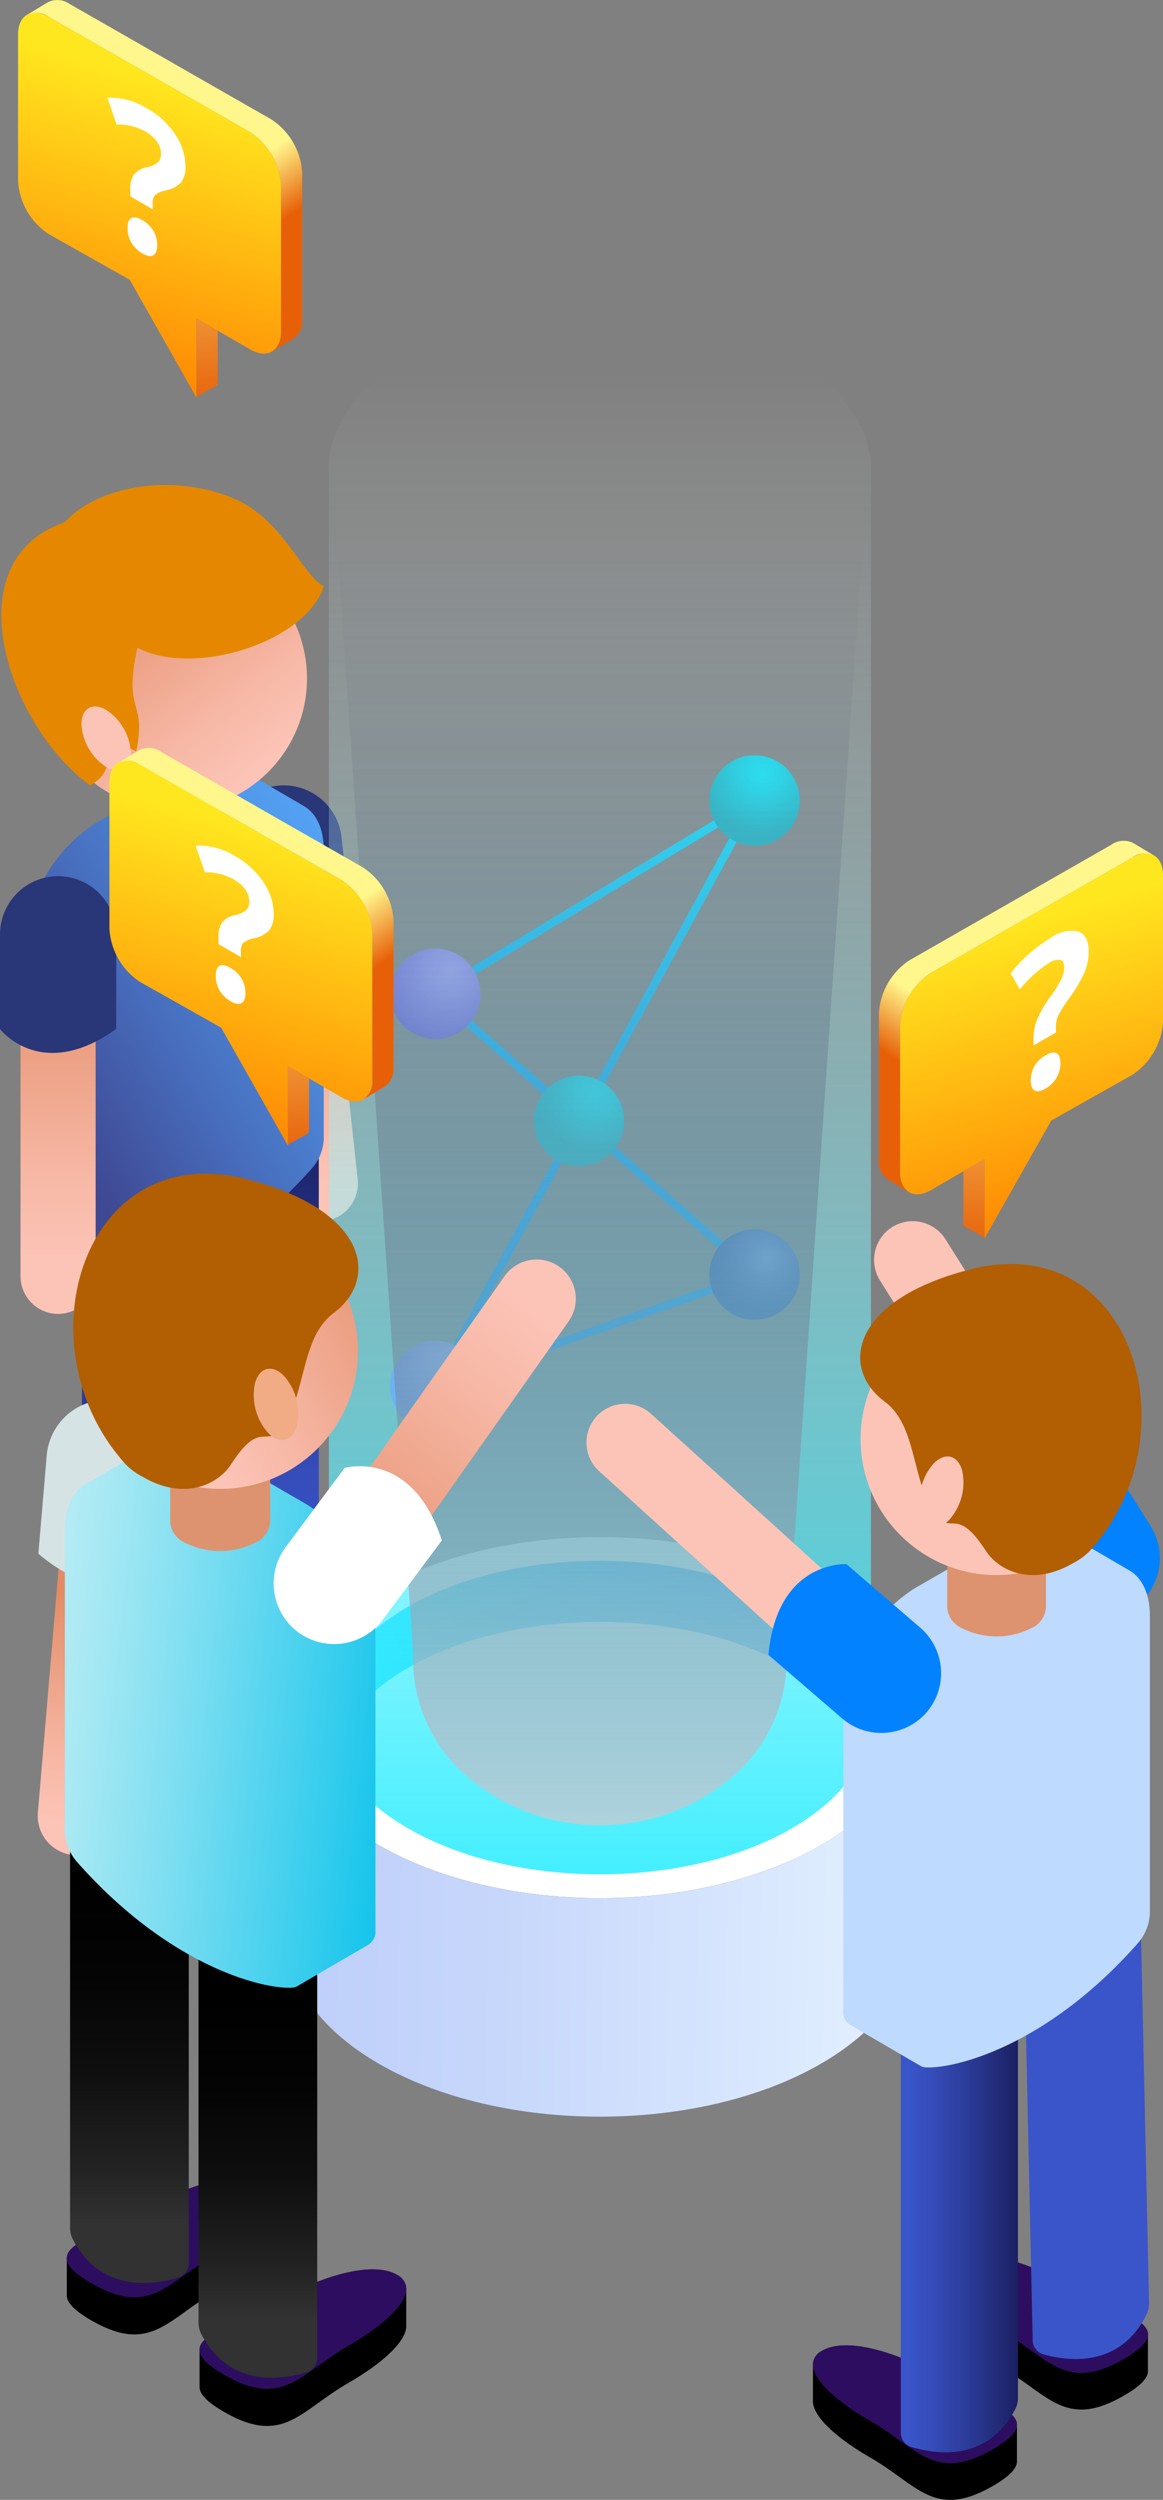 <svg xmlns="http://www.w3.org/2000/svg" xmlns:xlink="http://www.w3.org/1999/xlink" viewBox="0 0 129.453 278.052"><rect x="0" y="0" width="129.453" height="278.052" fill="#808080" stroke="none"/><defs><style>.cls-1{isolation:isolate;}.cls-2{fill:url(#Degradado_sin_nombre_4);}.cls-3{fill:#293677;}.cls-4{fill:#010400;}.cls-5{fill:#1c1c38;}.cls-6{fill:url(#Degradado_sin_nombre_26);}.cls-7{fill:url(#Degradado_sin_nombre_26-2);}.cls-8{fill:url(#Degradado_sin_nombre_23);}.cls-9{fill:#e5a89c;}.cls-10{fill:url(#Degradado_sin_nombre_4-2);}.cls-11{fill:url(#Degradado_sin_nombre_4-3);}.cls-12{fill:#e58800;}.cls-12,.cls-31{fill-rule:evenodd;}.cls-13{fill:#fcc4b7;}.cls-14{fill:#fff;}.cls-15{fill:url(#Degradado_sin_nombre_17);}.cls-16{fill:url(#Degradado_sin_nombre_16);}.cls-17{fill:url(#Degradado_sin_nombre_16-2);}.cls-18{fill:url(#Degradado_sin_nombre_108);}.cls-19{fill:url(#Degradado_sin_nombre_106);}.cls-20{fill:url(#Degradado_sin_nombre_108-2);}.cls-21{fill:url(#Degradado_sin_nombre_107);}.cls-22{fill:url(#Degradado_sin_nombre_106-2);}.cls-23{fill:url(#Degradado_sin_nombre_15);}.cls-24{mix-blend-mode:color-dodge;fill:url(#Degradado_sin_nombre_100);}.cls-25{fill:#2d0d60;}.cls-26{fill:#0382ff;}.cls-27{fill:url(#Degradado_sin_nombre_12);}.cls-28{fill:#3a55ca;}.cls-29{fill:#bedaff;}.cls-30{fill:#dd936f;}.cls-31{fill:#b25e02;}.cls-32{fill:url(#Degradado_sin_nombre_4-4);}.cls-33{fill:#d6e3e5;}.cls-34{fill:url(#Unbenannter_Verlauf_16);}.cls-35{fill:url(#Unbenannter_Verlauf_16-2);}.cls-36{fill:url(#Degradado_sin_nombre_11);}.cls-37{fill:url(#Degradado_sin_nombre_4-5);}.cls-38{fill:url(#Degradado_sin_nombre_4-6);}.cls-39{fill:#f1ac85;}.cls-40{fill:url(#linear-gradient);}.cls-41{fill:url(#linear-gradient-2);}.cls-42{fill:url(#linear-gradient-3);}.cls-43{fill:url(#linear-gradient-4);}.cls-44{fill:url(#linear-gradient-5);}.cls-45{fill:url(#linear-gradient-6);}.cls-46{fill:url(#linear-gradient-7);}.cls-47{fill:url(#linear-gradient-8);}.cls-48{fill:url(#linear-gradient-9);}</style><linearGradient id="Degradado_sin_nombre_4" x1="37.329" y1="134.948" x2="32.667" y2="97.649" gradientUnits="userSpaceOnUse"><stop offset="0.071" stop-color="#fcc4b7"/><stop offset="0.315" stop-color="#f7b8a6"/><stop offset="0.795" stop-color="#e99a7b"/><stop offset="0.999" stop-color="#e28c66"/></linearGradient><linearGradient id="Degradado_sin_nombre_26" x1="16.45" y1="185.179" x2="16.45" y2="132.913" gradientUnits="userSpaceOnUse"><stop offset="0.071" stop-color="#3a55ca"/><stop offset="0.268" stop-color="#354cb9"/><stop offset="0.656" stop-color="#28368e"/><stop offset="0.999" stop-color="#1b2062"/></linearGradient><linearGradient id="Degradado_sin_nombre_26-2" x1="30.152" y1="177.931" x2="30.152" y2="125.001" xlink:href="#Degradado_sin_nombre_26"/><linearGradient id="Degradado_sin_nombre_23" x1="47.107" y1="98.334" x2="5.794" y2="122.977" gradientUnits="userSpaceOnUse"><stop offset="0.071" stop-color="#54a5f8"/><stop offset="0.273" stop-color="#5196e7"/><stop offset="0.671" stop-color="#476dbc"/><stop offset="0.999" stop-color="#3f4893"/></linearGradient><linearGradient id="Degradado_sin_nombre_4-2" x1="29.462" y1="87.946" x2="10.402" y2="64.12" xlink:href="#Degradado_sin_nombre_4"/><linearGradient id="Degradado_sin_nombre_4-3" x1="7.464" y1="143.141" x2="7.464" y2="105.83" xlink:href="#Degradado_sin_nombre_4"/><linearGradient id="Degradado_sin_nombre_17" x1="102.888" y1="213.714" x2="31.678" y2="212.728" gradientUnits="userSpaceOnUse"><stop offset="0" stop-color="#e4f2ff"/><stop offset="0.056" stop-color="#e1efff"/><stop offset="0.648" stop-color="#c7d7fb"/><stop offset="0.999" stop-color="#bdcefa"/></linearGradient><linearGradient id="Degradado_sin_nombre_16" x1="33.642" y1="183.776" x2="98.642" y2="185.154" gradientUnits="userSpaceOnUse"><stop offset="0" stop-color="#00e9ff"/><stop offset="0.181" stop-color="#01d1ff"/><stop offset="0.546" stop-color="#02a6ff"/><stop offset="0.831" stop-color="#038cff"/><stop offset="0.999" stop-color="#0382ff"/></linearGradient><linearGradient id="Degradado_sin_nombre_16-2" x1="82.279" y1="82.991" x2="54.355" y2="163.329" xlink:href="#Degradado_sin_nombre_16"/><radialGradient id="Degradado_sin_nombre_108" cx="85.905" cy="86.234" r="6.689" gradientUnits="userSpaceOnUse"><stop offset="0" stop-color="#00e9ff"/><stop offset="0.334" stop-color="#04daee"/><stop offset="0.992" stop-color="#0db1c3"/><stop offset="1" stop-color="#0db1c2"/></radialGradient><radialGradient id="Degradado_sin_nombre_106" cx="51.048" cy="108.19" r="7.671" gradientUnits="userSpaceOnUse"><stop offset="0" stop-color="#a29afb"/><stop offset="0.325" stop-color="#9389f4"/><stop offset="0.965" stop-color="#6d5ee0"/><stop offset="1" stop-color="#6b5bdf"/></radialGradient><radialGradient id="Degradado_sin_nombre_108-2" cx="67.264" cy="121.874" r="6.472" xlink:href="#Degradado_sin_nombre_108"/><radialGradient id="Degradado_sin_nombre_107" cx="86.359" cy="140.11" r="6.098" gradientUnits="userSpaceOnUse"><stop offset="0" stop-color="#6c91ea"/><stop offset="0.366" stop-color="#4e75cf"/><stop offset="0.763" stop-color="#345db8"/><stop offset="0.999" stop-color="#2a54af"/></radialGradient><radialGradient id="Degradado_sin_nombre_106-2" cx="51.272" cy="151.379" r="6.942" xlink:href="#Degradado_sin_nombre_106"/><linearGradient id="Degradado_sin_nombre_15" x1="67.771" y1="40.762" x2="67.771" y2="236.804" gradientUnits="userSpaceOnUse"><stop offset="0" stop-color="#fff" stop-opacity="0"/><stop offset="1" stop-color="#00e9ff"/></linearGradient><linearGradient id="Degradado_sin_nombre_100" x1="67.771" y1="233.628" x2="67.771" y2="61.009" gradientUnits="userSpaceOnUse"><stop offset="0" stop-color="#fff"/><stop offset="0.121" stop-color="#d9dae0" stop-opacity="0.843"/><stop offset="0.366" stop-color="#9294a6" stop-opacity="0.547"/><stop offset="0.585" stop-color="#5a5c78" stop-opacity="0.312"/><stop offset="0.77" stop-color="#313457" stop-opacity="0.143"/><stop offset="0.914" stop-color="#181b43" stop-opacity="0.039"/><stop offset="0.999" stop-color="#0f123b" stop-opacity="0"/></linearGradient><linearGradient id="Degradado_sin_nombre_12" x1="101.268" y1="244.801" x2="114.307" y2="244.801" gradientUnits="userSpaceOnUse"><stop offset="0.071" stop-color="#3a55ca"/><stop offset="0.268" stop-color="#354cb9"/><stop offset="0.656" stop-color="#28368e"/><stop offset="1" stop-color="#1b2062"/></linearGradient><linearGradient id="Degradado_sin_nombre_4-4" x1="43.644" y1="198.058" x2="57.948" y2="221.99" gradientTransform="matrix(0.89, -0.455, -0.455, -0.89, 60.937, 401.247)" xlink:href="#Degradado_sin_nombre_4"/><linearGradient id="Unbenannter_Verlauf_16" x1="606.221" y1="260.973" x2="606.221" y2="222.155" gradientTransform="matrix(-1, 0, 0, 1, 635.921, 0)" gradientUnits="userSpaceOnUse"><stop offset="0.071" stop-color="#323232"/><stop offset="0.224" stop-color="#222"/><stop offset="0.474" stop-color="#0f0f0f"/><stop offset="0.73" stop-color="#040404"/><stop offset="1"/></linearGradient><linearGradient id="Unbenannter_Verlauf_16-2" x1="620.519" y1="250.604" x2="620.519" y2="208.798" xlink:href="#Unbenannter_Verlauf_16"/><linearGradient id="Degradado_sin_nombre_11" x1="-69.174" y1="187.953" x2="-112.469" y2="192.669" gradientTransform="matrix(-1, 0, 0, 1, -67.255, 0)" gradientUnits="userSpaceOnUse"><stop offset="0.071" stop-color="#b7ecf4"/><stop offset="0.207" stop-color="#a6e8f3"/><stop offset="0.475" stop-color="#7addf1"/><stop offset="0.846" stop-color="#34cced"/><stop offset="0.999" stop-color="#15c4eb"/></linearGradient><linearGradient id="Degradado_sin_nombre_4-5" x1="618.014" y1="154.321" x2="589.145" y2="139.566" gradientTransform="matrix(-0.707, -0.707, -0.707, 0.707, 563.51, 475.692)" xlink:href="#Degradado_sin_nombre_4"/><linearGradient id="Degradado_sin_nombre_4-6" x1="50.688" y1="-433.561" x2="50.688" y2="-476.686" gradientTransform="matrix(0.783, 0.622, 0.622, -0.783, 292.887, -227.395)" xlink:href="#Degradado_sin_nombre_4"/><linearGradient id="linear-gradient" x1="903.761" y1="9.536" x2="913.092" y2="42.194" gradientTransform="matrix(-1, 0, 0, 1, 924.547, 0)" gradientUnits="userSpaceOnUse"><stop offset="0" stop-color="#ffe71f"/><stop offset="1" stop-color="#ff8602"/></linearGradient><linearGradient id="linear-gradient-2" x1="898.074" y1="20.066" x2="894.014" y2="26.025" gradientTransform="matrix(-1, 0, 0, 1, 924.547, 0)" gradientUnits="userSpaceOnUse"><stop offset="0" stop-color="#fff78c"/><stop offset="1" stop-color="#e76008"/></linearGradient><linearGradient id="linear-gradient-3" x1="902.348" y1="13.956" x2="900.145" y2="45.7" gradientTransform="matrix(-1, 0, 0, 1, 923.549, -0.172)" xlink:href="#linear-gradient-2"/><linearGradient id="linear-gradient-4" x1="1407.87" y1="103.045" x2="1417.201" y2="135.702" gradientTransform="translate(-1295.198)" xlink:href="#linear-gradient"/><linearGradient id="linear-gradient-5" x1="1402.184" y1="113.575" x2="1398.124" y2="119.534" gradientTransform="translate(-1295.198)" xlink:href="#linear-gradient-2"/><linearGradient id="linear-gradient-6" x1="1406.458" y1="107.465" x2="1404.255" y2="139.209" gradientTransform="translate(-1296.196 -0.172)" xlink:href="#linear-gradient-2"/><linearGradient id="linear-gradient-7" x1="893.59" y1="92.721" x2="902.92" y2="125.378" xlink:href="#linear-gradient"/><linearGradient id="linear-gradient-8" x1="887.903" y1="103.251" x2="883.843" y2="109.21" xlink:href="#linear-gradient-2"/><linearGradient id="linear-gradient-9" x1="892.177" y1="97.141" x2="889.974" y2="128.884" gradientTransform="matrix(-1, 0, 0, 1, 923.549, -0.172)" xlink:href="#linear-gradient-2"/></defs><title>profitieren-sie-schon</title><g class="cls-1"><g id="Layer_1" data-name="Layer 1"><path class="cls-2" d="M37.101,135.973h-0a4.193,4.193,0,0,1-4.603-3.71L29.006,99.796a4.193,4.193,0,0,1,3.71-4.604h0a4.193,4.193,0,0,1,4.604,3.71l3.491,32.468A4.193,4.193,0,0,1,37.101,135.973Z" transform="translate(-0.998 -0.172)"/><path class="cls-3" d="M40.142,103.775,39.016,93.299a6.485,6.485,0,0,0-7.12-5.738h0a6.485,6.485,0,0,0-5.738,7.12l1.126,10.476S32.441,110.617,40.142,103.775Z" transform="translate(-0.998 -0.172)"/><path class="cls-4" d="M10.764,188.332c-.182,1.823,4.187,2.956,7.852,5.073,5.095,2.941,10.582,4.542,13.196,3.033a1.722,1.722,0,0,0,.997-1.435l-.001-2.991c.092-1.693-2.425-4.274-6.249-8-4.213-4.105-6.899-6.668-13.196-3.032-1.799,1.039-2.522,1.816-2.53,2.48Z" transform="translate(-0.998 -0.172)"/><path class="cls-5" d="M26.56,184.011c5.089,4.959,7.867,7.89,5.252,9.4-2.614,1.509-7.837-.764-13.196-4.813-4.694-3.546-11.55-3.983-5.253-7.619C19.661,177.343,22.347,179.906,26.56,184.011Z" transform="translate(-0.998 -0.172)"/><path class="cls-6" d="M22.488,180.413a2.736,2.736,0,0,0,.292-1.267V135.459c0-2.762-2.849-5.022-6.33-5.022h0c-3.482,0-6.331,2.26-6.331,5.022v47.504a1.591,1.591,0,0,0,1.125,1.527C13.673,185.225,19.431,186.275,22.488,180.413Z" transform="translate(-0.998 -0.172)"/><path class="cls-4" d="M24.466,178.229c-.182,1.823,4.187,2.956,7.852,5.073,5.095,2.941,10.582,4.542,13.196,3.033a1.722,1.722,0,0,0,.997-1.435l-.001-2.991c.092-1.693-2.425-4.274-6.249-8-4.213-4.105-6.899-6.668-13.196-3.032-1.799,1.039-2.522,1.816-2.53,2.48Z" transform="translate(-0.998 -0.172)"/><path class="cls-5" d="M40.261,173.908c5.089,4.959,7.867,7.89,5.253,9.4-2.614,1.509-7.837-.764-13.196-4.813-4.694-3.546-11.55-3.983-5.253-7.619S36.048,169.802,40.261,173.908Z" transform="translate(-0.998 -0.172)"/><path class="cls-7" d="M36.19,170.31a2.734,2.734,0,0,0,.292-1.267V125.356c0-2.762-2.849-5.023-6.331-5.023h0c-3.482,0-6.33,2.26-6.33,5.023V172.86a1.592,1.592,0,0,0,1.125,1.527C27.374,175.122,33.133,176.172,36.19,170.31Z" transform="translate(-0.998 -0.172)"/><path class="cls-8" d="M12.207,143.313a1.155,1.155,0,0,0,.535.177c2.8.217,12.862-1.975,22.928-13.32a5.269,5.269,0,0,0,1.365-3.263V94.713c0-2.427-.867-4.129-2.261-4.914l-7.57-4.416c-1.377-.82-3.288-.722-5.394.494L11.486,91.837a16.815,16.815,0,0,0-7.579,13.128v32.383a1.643,1.643,0,0,0,.73,1.55Z" transform="translate(-0.998 -0.172)"/><path class="cls-9" d="M15.136,93.836a2.629,2.629,0,0,0,1.56,2.214,8.343,8.343,0,0,0,7.549 0,2.629,2.629,0,0,0,1.561-2.214V86.821a2.629,2.629,0,0,0-1.561-2.214,8.342,8.342,0,0,0-7.549,0,2.629,2.629,0,0,0-1.56,2.214Z" transform="translate(-0.998 -0.172)"/><circle class="cls-10" cx="19.473" cy="75.459" r="14.697"/><path class="cls-11" d="M7.463,146.315h0a4.193,4.193,0,0,1-4.18-4.181V109.479A4.192,4.192,0,0,1,7.463,105.299h0a4.193,4.193,0,0,1,4.181,4.18V142.134A4.193,4.193,0,0,1,7.463,146.315Z" transform="translate(-0.998 -0.172)"/><path class="cls-3" d="M13.93,114.626V104.09a6.485,6.485,0,0,0-6.466-6.466H7.463A6.485,6.485,0,0,0,.998,104.09v10.536S5.541,120.606,13.93,114.626Z" transform="translate(-0.998 -0.172)"/><path class="cls-12" d="M8.208,58.252C-4.35,62.564,1.894,80.908,11.029,87.524c4.467-2.441-.965-6.81,5.129-3.769,1.213-5.908-1.513-4.108.14-11.536,6.386,3.331,18.817-.707,20.746-6.862-2.224-.987-4.555-7.305-9.758-9.622C20.59,52.751,12.02,54.068,8.208,58.252Z" transform="translate(-0.998 -0.172)"/><path class="cls-13" d="M15.561,83.888c0,1.752-1.23,2.463-2.748,1.587a6.075,6.075,0,0,1-2.748-4.76c0-1.753,1.23-2.463,2.748-1.587A6.074,6.074,0,0,1,15.561,83.888Z" transform="translate(-0.998 -0.172)"/><ellipse class="cls-14" cx="66.774" cy="191.038" rx="34.778" ry="20.079"/><path class="cls-15" d="M92.363,205.408c-13.582,7.841-35.602,7.841-49.184 0-6.738-3.89-10.129-8.979-10.181-14.078v24.071c-.053,5.179,3.337,10.367,10.181,14.319,13.582,7.841,35.602,7.841,49.184-0,6.844-3.951,10.235-9.14,10.181-14.319v-24.071C102.492,196.429,99.101,201.518,92.363,205.408Z" transform="translate(-0.998 -0.172)"/><path class="cls-16" d="M46.419,185.676c11.793-6.809,30.913-6.809,42.705-0,4.392,2.536,7.146,5.659,8.266,8.931,1.888-5.514-.866-11.452-8.266-15.725-11.793-6.809-30.912-6.809-42.705 0-7.401,4.273-10.154,10.211-8.267,15.725C39.273,191.335,42.026,188.212,46.419,185.676Z" transform="translate(-0.998 -0.172)"/><path class="cls-17" d="M49.446,154.804a.458.458,0,0,1-.402-.677l15.92-29.175-15.821-13.9a.458.458,0,0,1,.065-.736L84.753,88.818a.457.457,0,0,1,.638.611l-19.273,35.319,19.173,16.845a.457.457,0,0,1-.151.776l-35.544,12.41A.443.443,0,0,1,49.446,154.804Zm16.224-29.233L50.417,153.522l33.682-11.759Zm-15.452-14.794,15.197,13.351L83.775,90.479Z" transform="translate(-0.998 -0.172)"/><path class="cls-18" d="M90.02,89.21a5.031,5.031,0,1,1-5.031-5.031A5.031,5.031,0,0,1,90.02,89.21Z" transform="translate(-0.998 -0.172)"/><path class="cls-19" d="M54.477,110.708a5.031,5.031,0,1,1-5.031-5.031A5.031,5.031,0,0,1,54.477,110.708Z" transform="translate(-0.998 -0.172)"/><path class="cls-20" d="M70.469,124.841a5.031,5.031,0,1,1-5.031-5.031A5.031,5.031,0,0,1,70.469,124.841Z" transform="translate(-0.998 -0.172)"/><path class="cls-21" d="M90.02,141.936a5.031,5.031,0,1,1-5.031-5.031A5.031,5.031,0,0,1,90.02,141.936Z" transform="translate(-0.998 -0.172)"/><path class="cls-22" d="M54.477,154.347a5.031,5.031,0,1,1-5.031-5.031A5.031,5.031,0,0,1,54.477,154.347Z" transform="translate(-0.998 -0.172)"/><path class="cls-23" d="M37.603,190.523c-.319,4.688,2.617,9.436,8.816,13.015,11.793,6.809,30.912,6.808,42.705-0,6.199-3.579,9.135-8.327,8.816-13.015V53.033c.319-4.688-2.617-9.436-8.816-13.015-11.793-6.809-30.912-6.809-42.705,0-6.199,3.579-9.135,8.327-8.816,13.015Z" transform="translate(-0.998 -0.172)"/><path class="cls-24" d="M46.989,184.144a17.163,17.163,0,0,0,6.073,13.685,22.833,22.833,0,0,0,29.419,0,17.164,17.164,0,0,0,6.073-13.685l9.386-137.023c.319-4.688-2.617-9.436-8.816-13.015-11.793-6.809-30.912-6.809-42.705,0-6.199,3.579-9.135,8.327-8.816,13.015Z" transform="translate(-0.998 -0.172)"/><path d="M91.487,267.149c-.099,1.716,2.492,4.125,6.436,6.402,5.247,3.029,7.105,6.867,13.591,3.123,1.856-1.072,2.633-1.924,2.678-2.666v-4.032c.182-1.876-4.315-3.042-8.088-5.22-5.247-3.029-10.898-4.678-13.59-3.123a1.771,1.771,0,0,0-1.026,1.485Z" transform="translate(-0.998 -0.172)"/><path class="cls-25" d="M97.923,269.479c-5.247-3.029-8.102-6.292-5.409-7.846,2.692-1.555,8.344.094,13.59,3.123,5.247,3.029,11.895,4.102,5.409,7.846C105.028,276.346,103.169,272.508,97.923,269.479Z" transform="translate(-0.998 -0.172)"/><path d="M106.07,257.104c-.099,1.716,2.492,4.125,6.436,6.402,5.247,3.029,7.105,6.867,13.59,3.123,1.856-1.071,2.633-1.924,2.678-2.666v-4.032c.182-1.875-4.315-3.042-8.088-5.22-5.247-3.029-10.898-4.678-13.59-3.123a1.771,1.771,0,0,0-1.026,1.485Z" transform="translate(-0.998 -0.172)"/><path class="cls-25" d="M112.505,259.434c-5.247-3.029-8.102-6.292-5.409-7.846,2.692-1.554,8.344.094,13.59,3.123,5.247,3.029,11.895,4.102,5.409,7.846C119.611,266.301,117.752,262.463,112.505,259.434Z" transform="translate(-0.998 -0.172)"/><path class="cls-13" d="M100.301,136.657h0a4.318,4.318,0,0,1,5.937,1.353L124.139,166.48a4.318,4.318,0,0,1-1.353,5.937h0a4.318,4.318,0,0,1-5.937-1.353l-17.901-28.47A4.318,4.318,0,0,1,100.301,136.657Z" transform="translate(-0.998 -0.172)"/><path class="cls-26" d="M112.035,167.829l5.776,9.186a6.679,6.679,0,0,0,9.182,2.093h0a6.679,6.679,0,0,0,2.093-9.182l-5.775-9.186S116.07,158.017,112.035,167.829Z" transform="translate(-0.998 -0.172)"/><path class="cls-27" d="M114.006,268.137a2.818,2.818,0,0,0,.301-1.305v-44.992c0-2.845-2.934-5.173-6.52-5.173h0c-3.586,0-6.519,2.328-6.519,5.173v48.923a1.639,1.639,0,0,0,1.159,1.573C104.927,273.093,110.857,274.175,114.006,268.137Z" transform="translate(-0.998 -0.172)"/><path class="cls-28" d="M128.626,257.59a2.816,2.816,0,0,0,.272-1.311l-.985-44.981c-.062-2.844-3.047-5.107-6.631-5.029h0c-3.585.079-6.467,2.47-6.405,5.314l1.071,48.912a1.639,1.639,0,0,0,1.193,1.547C119.658,262.744,125.611,263.695,128.626,257.59Z" transform="translate(-0.998 -0.172)"/><path class="cls-29" d="M103.417,229.929a1.188,1.188,0,0,0,.551.182c2.883.223,13.246-2.034,23.613-13.718a5.426,5.426,0,0,0,1.405-3.36V179.877c0-2.499-.893-4.252-2.329-5.06l-7.796-4.548c-1.418-.844-3.387-.744-5.555.508L102.675,176.916a17.317,17.317,0,0,0-7.806,13.519v33.351a1.691,1.691,0,0,0,.752,1.596Z" transform="translate(-0.998 -0.172)"/><path class="cls-30" d="M106.434,178.974a2.707,2.707,0,0,0,1.607,2.28,8.591,8.591,0,0,0,7.774,0,2.707,2.707,0,0,0,1.607-2.28v-7.224a2.707,2.707,0,0,0-1.607-2.28,8.592,8.592,0,0,0-7.774,0,2.707,2.707,0,0,0-1.607,2.28Z" transform="translate(-0.998 -0.172)"/><circle class="cls-13" cx="110.93" cy="160.054" r="15.136"/><path class="cls-13" d="M67.314,157.807h0a4.318,4.318,0,0,1,6.072-.454l24.315,22.035a4.318,4.318,0,0,1,.455,6.072h0a4.318,4.318,0,0,1-6.072.455l-24.315-22.035A4.318,4.318,0,0,1,67.314,157.807Z" transform="translate(-0.998 -0.172)"/><path class="cls-26" d="M86.531,184.24l8.224,7.079a6.679,6.679,0,0,0,9.391-.703h0a6.679,6.679,0,0,0-.703-9.391L95.219,174.146S87.499,173.675,86.531,184.24Z" transform="translate(-0.998 -0.172)"/><path class="cls-31" d="M120.459,174.026c-4.773,2.781-8.421.668-9.718-1.347-3.266-5.063-3.808-1.685-5.754-4.069-2.551-4.19-1.979-9.904-5.516-12.543-5.076-3.789-3.686-11.333,9.555-14.709,17.791-4.537,24.801,17.881,13.697,30.838A7.026,7.026,0,0,1,120.459,174.026Z" transform="translate(-0.998 -0.172)"/><path class="cls-13" d="M106.641,169.239c-1.276,1.276-2.69.898-3.157-.846a6.256,6.256,0,0,1,1.465-5.468c1.276-1.276,2.69-.898,3.157.846A6.256,6.256,0,0,1,106.641,169.239Z" transform="translate(-0.998 -0.172)"/><path d="M46.216,258.779c.101,1.739-2.525,4.18-6.521,6.487-5.316,3.069-7.2,6.958-13.771,3.165-1.88-1.086-2.668-1.949-2.714-2.702v-4.086c-.184-1.9,4.372-3.083,8.195-5.29,5.316-3.069,11.043-4.739,13.77-3.165a1.794,1.794,0,0,1,1.04,1.504Z" transform="translate(-0.998 -0.172)"/><path class="cls-25" d="M39.696,261.139c5.316-3.069,8.209-6.375,5.481-7.95-2.728-1.575-8.454.095-13.77,3.165-5.316,3.069-12.052,4.156-5.481,7.95C32.496,268.097,34.38,264.208,39.696,261.139Z" transform="translate(-0.998 -0.172)"/><path d="M31.441,248.6c.101,1.739-2.525,4.18-6.521,6.487-5.316,3.069-7.2,6.958-13.771,3.164-1.881-1.086-2.668-1.949-2.714-2.701v-4.086c-.184-1.9,4.372-3.083,8.195-5.29,5.316-3.069,11.042-4.74,13.77-3.165a1.795,1.795,0,0,1,1.04,1.504Z" transform="translate(-0.998 -0.172)"/><path class="cls-25" d="M24.92,250.961c5.316-3.069,8.209-6.375,5.481-7.951-2.728-1.575-8.454.095-13.77,3.165-5.316,3.069-12.052,4.156-5.481,7.95C17.72,257.919,19.603,254.03,24.92,250.961Z" transform="translate(-0.998 -0.172)"/><path class="cls-32" d="M9.191,206.508h0a4.375,4.375,0,0,0,4.716-3.977L16.794,168.578a4.375,4.375,0,0,0-3.977-4.716h0a4.376,4.376,0,0,0-4.717,3.977L5.213,201.792A4.375,4.375,0,0,0,9.191,206.508Z" transform="translate(-0.998 -0.172)"/><path class="cls-33" d="M5.269,172.988l.931-10.955a6.767,6.767,0,0,1,7.295-6.152h0a6.767,6.767,0,0,1,6.152,7.295l-.932,10.955S13.462,179.947,5.269,172.988Z" transform="translate(-0.998 -0.172)"/><path class="cls-34" d="M23.399,259.78a2.857,2.857,0,0,1-.305-1.322V212.87c0-2.883,2.973-5.241,6.606-5.241h0c3.633,0,6.606,2.358,6.606,5.241V262.441a1.661,1.661,0,0,1-1.174,1.594C32.598,264.801,26.59,265.897,23.399,259.78Z" transform="translate(-0.998 -0.172)"/><path class="cls-35" d="M9.101,249.236a2.854,2.854,0,0,1-.305-1.322V202.326c0-2.883,2.973-5.241,6.606-5.241h0c3.633,0,6.606,2.359,6.606,5.241V251.898a1.661,1.661,0,0,1-1.174,1.594C18.3,254.258,12.292,255.354,9.101,249.236Z" transform="translate(-0.998 -0.172)"/><path class="cls-36" d="M34.128,221.065a1.204,1.204,0,0,1-.558.185c-2.921.226-13.421-2.061-23.926-13.9a5.498,5.498,0,0,1-1.424-3.405V170.35c0-2.532.905-4.308,2.359-5.127l7.899-4.608c1.437-.856,3.431-.754,5.629.515l10.773,6.22c4.35,2.511,7.909,8.676,7.909,13.699v33.792a1.714,1.714,0,0,1-.762,1.617Z" transform="translate(-0.998 -0.172)"/><path class="cls-30" d="M31.072,169.435a2.744,2.744,0,0,1-1.629,2.311,8.706,8.706,0,0,1-7.877,0,2.743,2.743,0,0,1-1.628-2.311v-7.32a2.743,2.743,0,0,1,1.628-2.311,8.705,8.705,0,0,1,7.877,0,2.744,2.744,0,0,1,1.629,2.311Z" transform="translate(-0.998 -0.172)"/><circle class="cls-37" cx="25.505" cy="150.438" r="15.336" transform="translate(-99.903 61.925) rotate(-45)"/><path class="cls-38" d="M63.337,141.123h0a4.375,4.375,0,0,0-6.105.893L38.059,169.18a4.375,4.375,0,0,0,.892,6.105h0a4.375,4.375,0,0,0,6.105-.893l19.173-27.164A4.375,4.375,0,0,0,63.337,141.123Z" transform="translate(-0.998 -0.172)"/><path class="cls-14" d="M50.177,171.509l-6.567,8.817a6.767,6.767,0,0,1-9.442,1.38h0a6.767,6.767,0,0,1-1.381-9.442l6.568-8.817S46.885,161.276,50.177,171.509Z" transform="translate(-0.998 -0.172)"/><path class="cls-31" d="M16.861,164.421c4.836,2.818,8.533.677,9.847-1.365,3.309-5.131,3.858-1.708,5.83-4.123,2.585-4.246,2.005-10.035,5.589-12.709,5.144-3.84,3.735-11.483-9.681-14.904-18.026-4.597-25.129,18.118-13.879,31.246A7.121,7.121,0,0,0,16.861,164.421Z" transform="translate(-0.998 -0.172)"/><path class="cls-39" d="M30.862,159.571c1.293,1.293,2.725.91,3.199-.857a6.339,6.339,0,0,0-1.485-5.54c-1.293-1.293-2.725-.91-3.199.857A6.338,6.338,0,0,0,30.862,159.571Z" transform="translate(-0.998 -0.172)"/><path class="cls-40" d="M6.43,2.047,28.852,14.869a7.595,7.595,0,0,1,3.424,5.928v16.264c0,2.173-1.54,3.063-3.424,1.976l-5.981-3.454v8.818L15.446,31.296,6.43,26.213A7.593,7.593,0,0,1,3.007,20.287V4.023C3.007,1.849,4.547.96,6.43,2.047Z" transform="translate(-0.998 -0.172)"/><path class="cls-41" d="M32.276,37.061V20.797A7.595,7.595,0,0,0,28.852,14.869L6.43,2.047a2.432,2.432,0,0,0-2.355-.264l-.001-.002L6.359.406a2.398,2.398,0,0,1,2.427.229L31.209,13.459a7.592,7.592,0,0,1,3.422,5.928v16.263a2.358,2.358,0,0,1-1.078,2.252l-2.256,1.353v-.001A2.42,2.42,0,0,0,32.276,37.061Z" transform="translate(-0.998 -0.172)"/><polygon class="cls-42" points="21.874 35.411 24.23 36.771 24.23 42.818 21.874 44.135 21.874 35.411"/><path class="cls-14" d="M15.498,22.012v-.805a2.765,2.765,0,0,1,.386-1.594,2.436,2.436,0,0,1,1.413-.826,2.841,2.841,0,0,0,1.304-.575,1.331,1.331,0,0,0,.316-.96,2.262,2.262,0,0,0-.452-1.338,3.962,3.962,0,0,0-1.263-1.099,6.18,6.18,0,0,0-3.222-.794l-1.026-2.974a7.814,7.814,0,0,1,4.457,1.212,9.021,9.021,0,0,1,3.085,2.858,6.368,6.368,0,0,1,1.144,3.534,2.865,2.865,0,0,1-.471,1.794,3.217,3.217,0,0,1-1.79.924,2.664,2.664,0,0,0-1.144.515,1.36,1.36,0,0,0-.239.915v.653ZM15.195,25.558c0-.609.142-.988.425-1.136q.423-.224,1.234.244a3.263,3.263,0,0,1,1.211,1.177,3.128,3.128,0,0,1,.429,1.619q0,.86-.434,1.103-.433.245-1.206-.2a3.328,3.328,0,0,1-1.224-1.192A3.127,3.127,0,0,1,15.195,25.558Z" transform="translate(-0.998 -0.172)"/><path class="cls-43" d="M127.029,95.556l-22.424,12.822a7.593,7.593,0,0,0-3.423,5.928v16.264c0,2.173,1.54,3.063,3.423,1.976l5.982-3.454v8.818l7.426-13.105,9.017-5.083a7.593,7.593,0,0,0,3.422-5.926V97.531C130.451,95.358,128.911,94.469,127.029,95.556Z" transform="translate(-0.998 -0.172)"/><path class="cls-44" d="M101.182,130.57v-16.264a7.593,7.593,0,0,1,3.423-5.928l22.424-12.822a2.429,2.429,0,0,1,2.354-.264l.002-.002L127.1,93.915a2.398,2.398,0,0,0-2.427.23L102.249,106.968a7.59,7.59,0,0,0-3.421,5.928v16.263a2.359,2.359,0,0,0,1.077,2.251l2.256,1.353v-.001A2.419,2.419,0,0,1,101.182,130.57Z" transform="translate(-0.998 -0.172)"/><polygon class="cls-45" points="109.589 128.919 107.233 130.28 107.233 136.327 109.589 137.644 109.589 128.919"/><path class="cls-14" d="M116.035,116.454v-.806a5.587,5.587,0,0,1,.387-2.039,12.301,12.301,0,0,1,1.412-2.458,14.271,14.271,0,0,0,1.304-2.081,3.184,3.184,0,0,0,.317-1.324c0-.471-.152-.744-.453-.816a1.883,1.883,0,0,0-1.264.359,13.565,13.565,0,0,0-3.221,2.926l-1.026-1.789a16.475,16.475,0,0,1,4.456-3.933,3.852,3.852,0,0,1,3.086-.704q1.144.417,1.145,2.212a6.093,6.093,0,0,1-.471,2.339,16.367,16.367,0,0,1-1.79,2.991,13.531,13.531,0,0,0-1.144,1.836,2.917,2.917,0,0,0-.24,1.194v.653Zm-.302,3.895a3.125,3.125,0,0,1,.425-1.627,3.334,3.334,0,0,1,1.234-1.181q.781-.451,1.211-.22.429.231.429,1.123a3.139,3.139,0,0,1-.435,1.605,3.236,3.236,0,0,1-1.205,1.191q-.791.457-1.224.223Q115.734,121.229,115.733,120.349Z" transform="translate(-0.998 -0.172)"/><path class="cls-46" d="M16.601,85.232l22.424,12.822a7.594,7.594,0,0,1,3.423,5.928v16.264c0,2.173-1.54,3.063-3.423,1.976l-5.982-3.454v8.818l-7.425-13.105-9.017-5.083a7.593,7.593,0,0,1-3.423-5.926V87.207C13.178,85.034,14.718,84.145,16.601,85.232Z" transform="translate(-0.998 -0.172)"/><path class="cls-47" d="M42.447,120.245v-16.264a7.594,7.594,0,0,0-3.423-5.928L16.601,85.232a2.431,2.431,0,0,0-2.355-.264l-.001-.002L16.53,83.591a2.396,2.396,0,0,1,2.427.229L41.381,96.643a7.592,7.592,0,0,1,3.421,5.928v16.263a2.357,2.357,0,0,1-1.078,2.251l-2.256,1.353v-.001A2.42,2.42,0,0,0,42.447,120.245Z" transform="translate(-0.998 -0.172)"/><polygon class="cls-48" points="32.045 118.595 34.401 119.956 34.401 126.003 32.045 127.32 32.045 118.595"/><path class="cls-14" d="M25.319,105.186v-.804a2.766,2.766,0,0,1,.386-1.594,2.434,2.434,0,0,1,1.414-.826,2.844,2.844,0,0,0,1.304-.575,1.335,1.335,0,0,0,.315-.96,2.256,2.256,0,0,0-.452-1.338A3.941,3.941,0,0,0,27.025,97.99a6.182,6.182,0,0,0-3.222-.794l-1.027-2.974a7.816,7.816,0,0,1,4.457,1.212,9.016,9.016,0,0,1,3.086,2.859,6.365,6.365,0,0,1,1.144,3.533,2.862,2.862,0,0,1-.472,1.795,3.216,3.216,0,0,1-1.79.924,2.65,2.65,0,0,0-1.144.514,1.36,1.36,0,0,0-.24.915v.653Zm-.302,3.546q0-.914.425-1.136.423-.224,1.234.245a3.267,3.267,0,0,1,1.211,1.177,3.127,3.127,0,0,1,.428,1.619q0,.86-.433,1.103-.433.245-1.206-.2a3.324,3.324,0,0,1-1.225-1.192A3.127,3.127,0,0,1,25.017,108.732Z" transform="translate(-0.998 -0.172)"/></g></g></svg>
